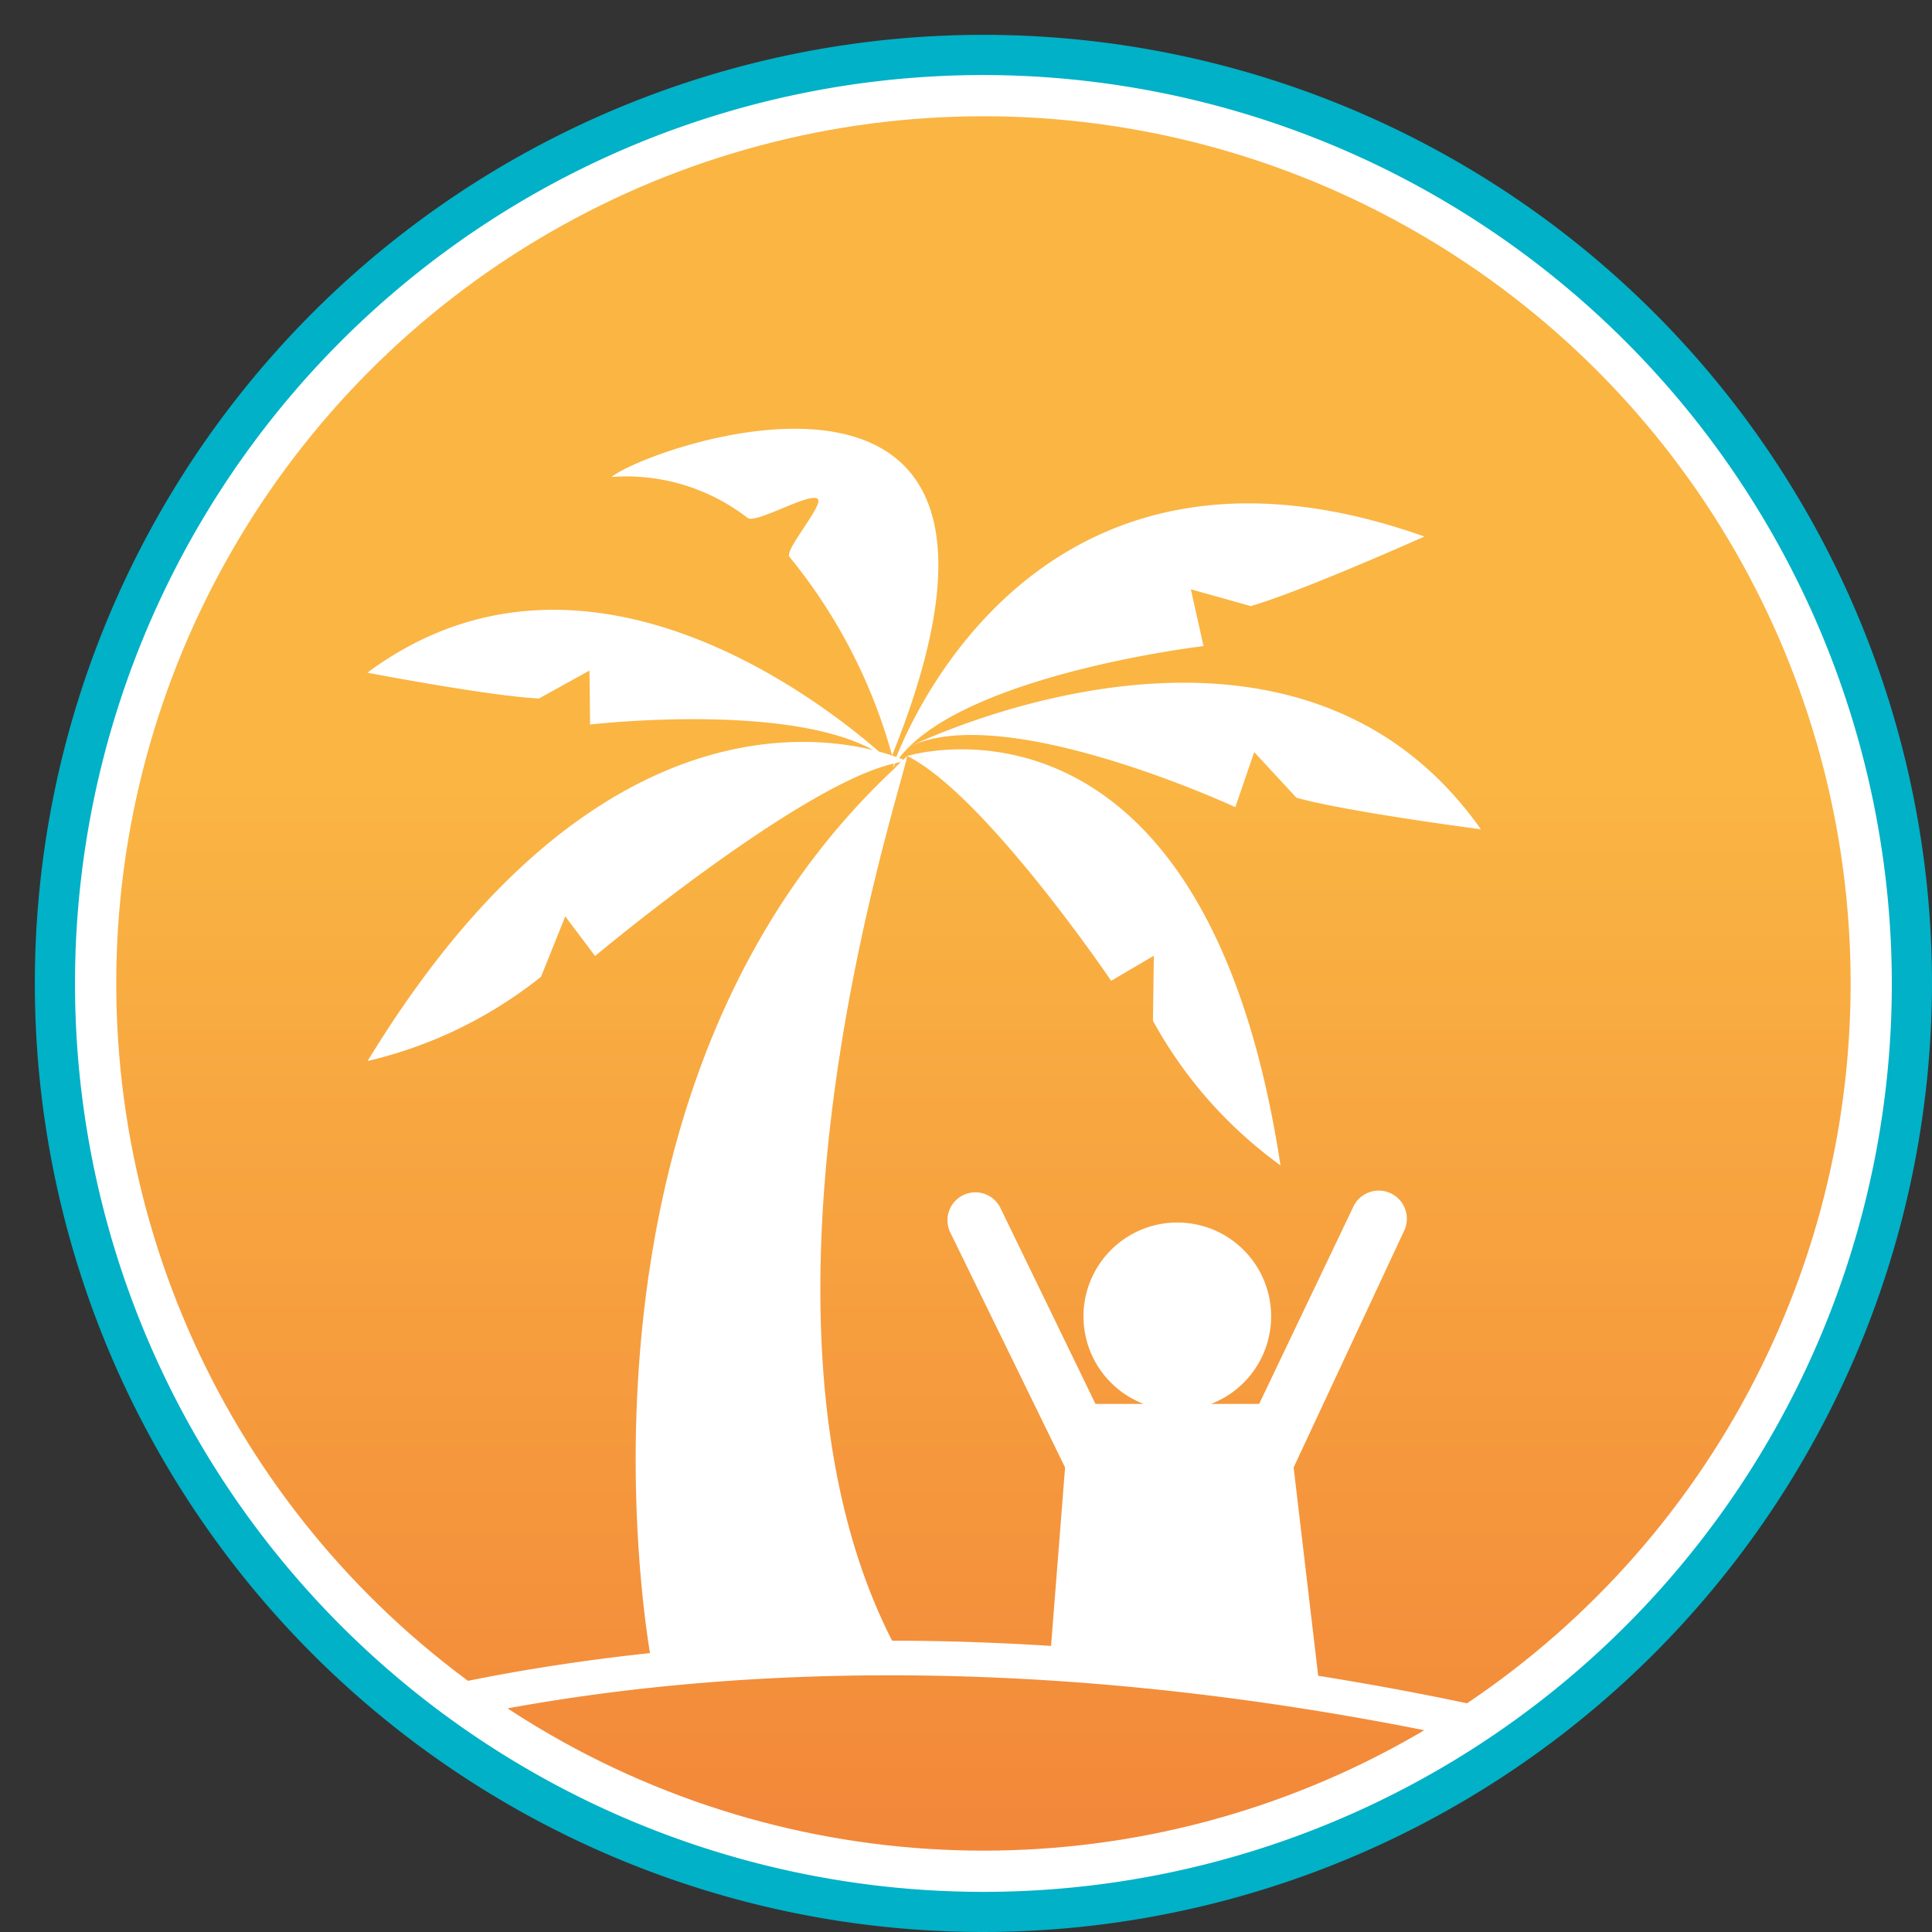 <svg xmlns="http://www.w3.org/2000/svg" xmlns:xlink="http://www.w3.org/1999/xlink" width="27.444mm" height="27.444mm" viewBox="0 0 77.793 77.793"><rect x="0" y="0" width="77.793" height="77.793" fill="#333333" stroke="none"/><defs><style>.cls-1{fill:#fff;}.cls-2{fill:url(#Degradado_sin_nombre_9);}.cls-3{fill:#00b1c7;}.cls-4{fill:none;}</style><linearGradient id="Degradado_sin_nombre_9" x1="39.599" y1="31.662" x2="39.599" y2="107.939" gradientUnits="userSpaceOnUse"><stop offset="0" stop-color="#fab543"/><stop offset="1" stop-color="#ec6332"/></linearGradient></defs><g id="Capa_2" data-name="Capa 2"><g id="LOGOS"><circle class="cls-1" cx="39.599" cy="39.599" r="37.518"/><circle class="cls-2" cx="39.599" cy="39.599" r="34.918"/><path class="cls-3" d="M39.6,77.793A38.195,38.195,0,1,1,77.793,39.6,38.238,38.238,0,0,1,39.6,77.793Zm0-74.772A36.578,36.578,0,1,0,76.176,39.6,36.62,36.62,0,0,0,39.6,3.021Z"/><path class="cls-1" d="M51.559,46.923C48.478,26.725,36.53,30.441,36.53,30.441c3.136,1.562,8.212,9.051,8.212,9.051l1.718-1.01L46.424,41.1A17.616,17.616,0,0,0,51.559,46.923Z"/><path class="cls-1" d="M30.1,20.854c.338.253,2.522-1.054,2.827-.764.253.241-1.368,2.073-1.137,2.333a21.775,21.775,0,0,1,4.131,7.994c7.417-18.387-9.6-12.554-11.3-11.211A7.967,7.967,0,0,1,30.1,20.854Z"/><path class="cls-1" d="M52.089,59.087l4.464-9.561a1.132,1.132,0,0,0-2.046-.967L50.7,56.53H48.76a3.778,3.778,0,1,0-2.71,0H44.111l-3.827-7.888a1.124,1.124,0,0,0-1.539-.5h0a1.124,1.124,0,0,0-.481,1.485l4.622,9.461-.565,7.185c-2.23-.14-4.369-.209-6.4-.21-6.524-12.773-.042-32.943.555-35.4.017,0,.037-.006.054-.007l-.047-.021.047-.191c-.053.047-.1.1-.153.146-.047-.02-.105-.042-.173-.068a4.447,4.447,0,0,1,.405-.45C40.433,28.183,49.741,32.5,49.741,32.5l.761-2.216,1.7,1.837c2.078.577,7.426,1.27,7.426,1.27-7.352-10.423-21.586-4.006-23.017-3.325,3.087-3.024,11.85-4.051,11.85-4.051l-.511-2.286,2.411.675c2.073-.595,6.993-2.8,6.993-2.8-14.748-5.229-20.279,6.422-21.262,8.877-.182-.065-.416-.141-.7-.218-2.657-2.309-12.1-9.482-20.6-3.177,0,0,4.913.944,6.911,1.039l2.032-1.125.026,2.173s7.875-.914,11.4,1.03c-3.289-.8-11.971-1.251-20.359,12.519a17.631,17.631,0,0,0,6.981-3.39l.978-2.433,1.2,1.595s8.158-6.827,11.987-7.739l.038.036c-.031.086-.049.14-.049.14.022-.039.051-.077.075-.115.024.022.048.043.07.066C22.8,43.219,25.736,63.928,26.173,66.563c-2.75.293-5.221.689-7.394,1.13.518.385,1.05.752,1.59,1.108,8.44-1.551,20.984-2.325,37.053.882.584-.347,1.161-.7,1.722-1.083-2.081-.441-4.1-.809-6.066-1.124Zm-16.115-28.3-.037-.034.054-.012Zm.026.025c.018-.029.038-.057.057-.086.074-.015.146-.029.216-.04-.069.063-.134.13-.2.193Z"/><rect class="cls-4" width="77.793" height="77.793"/></g></g></svg>